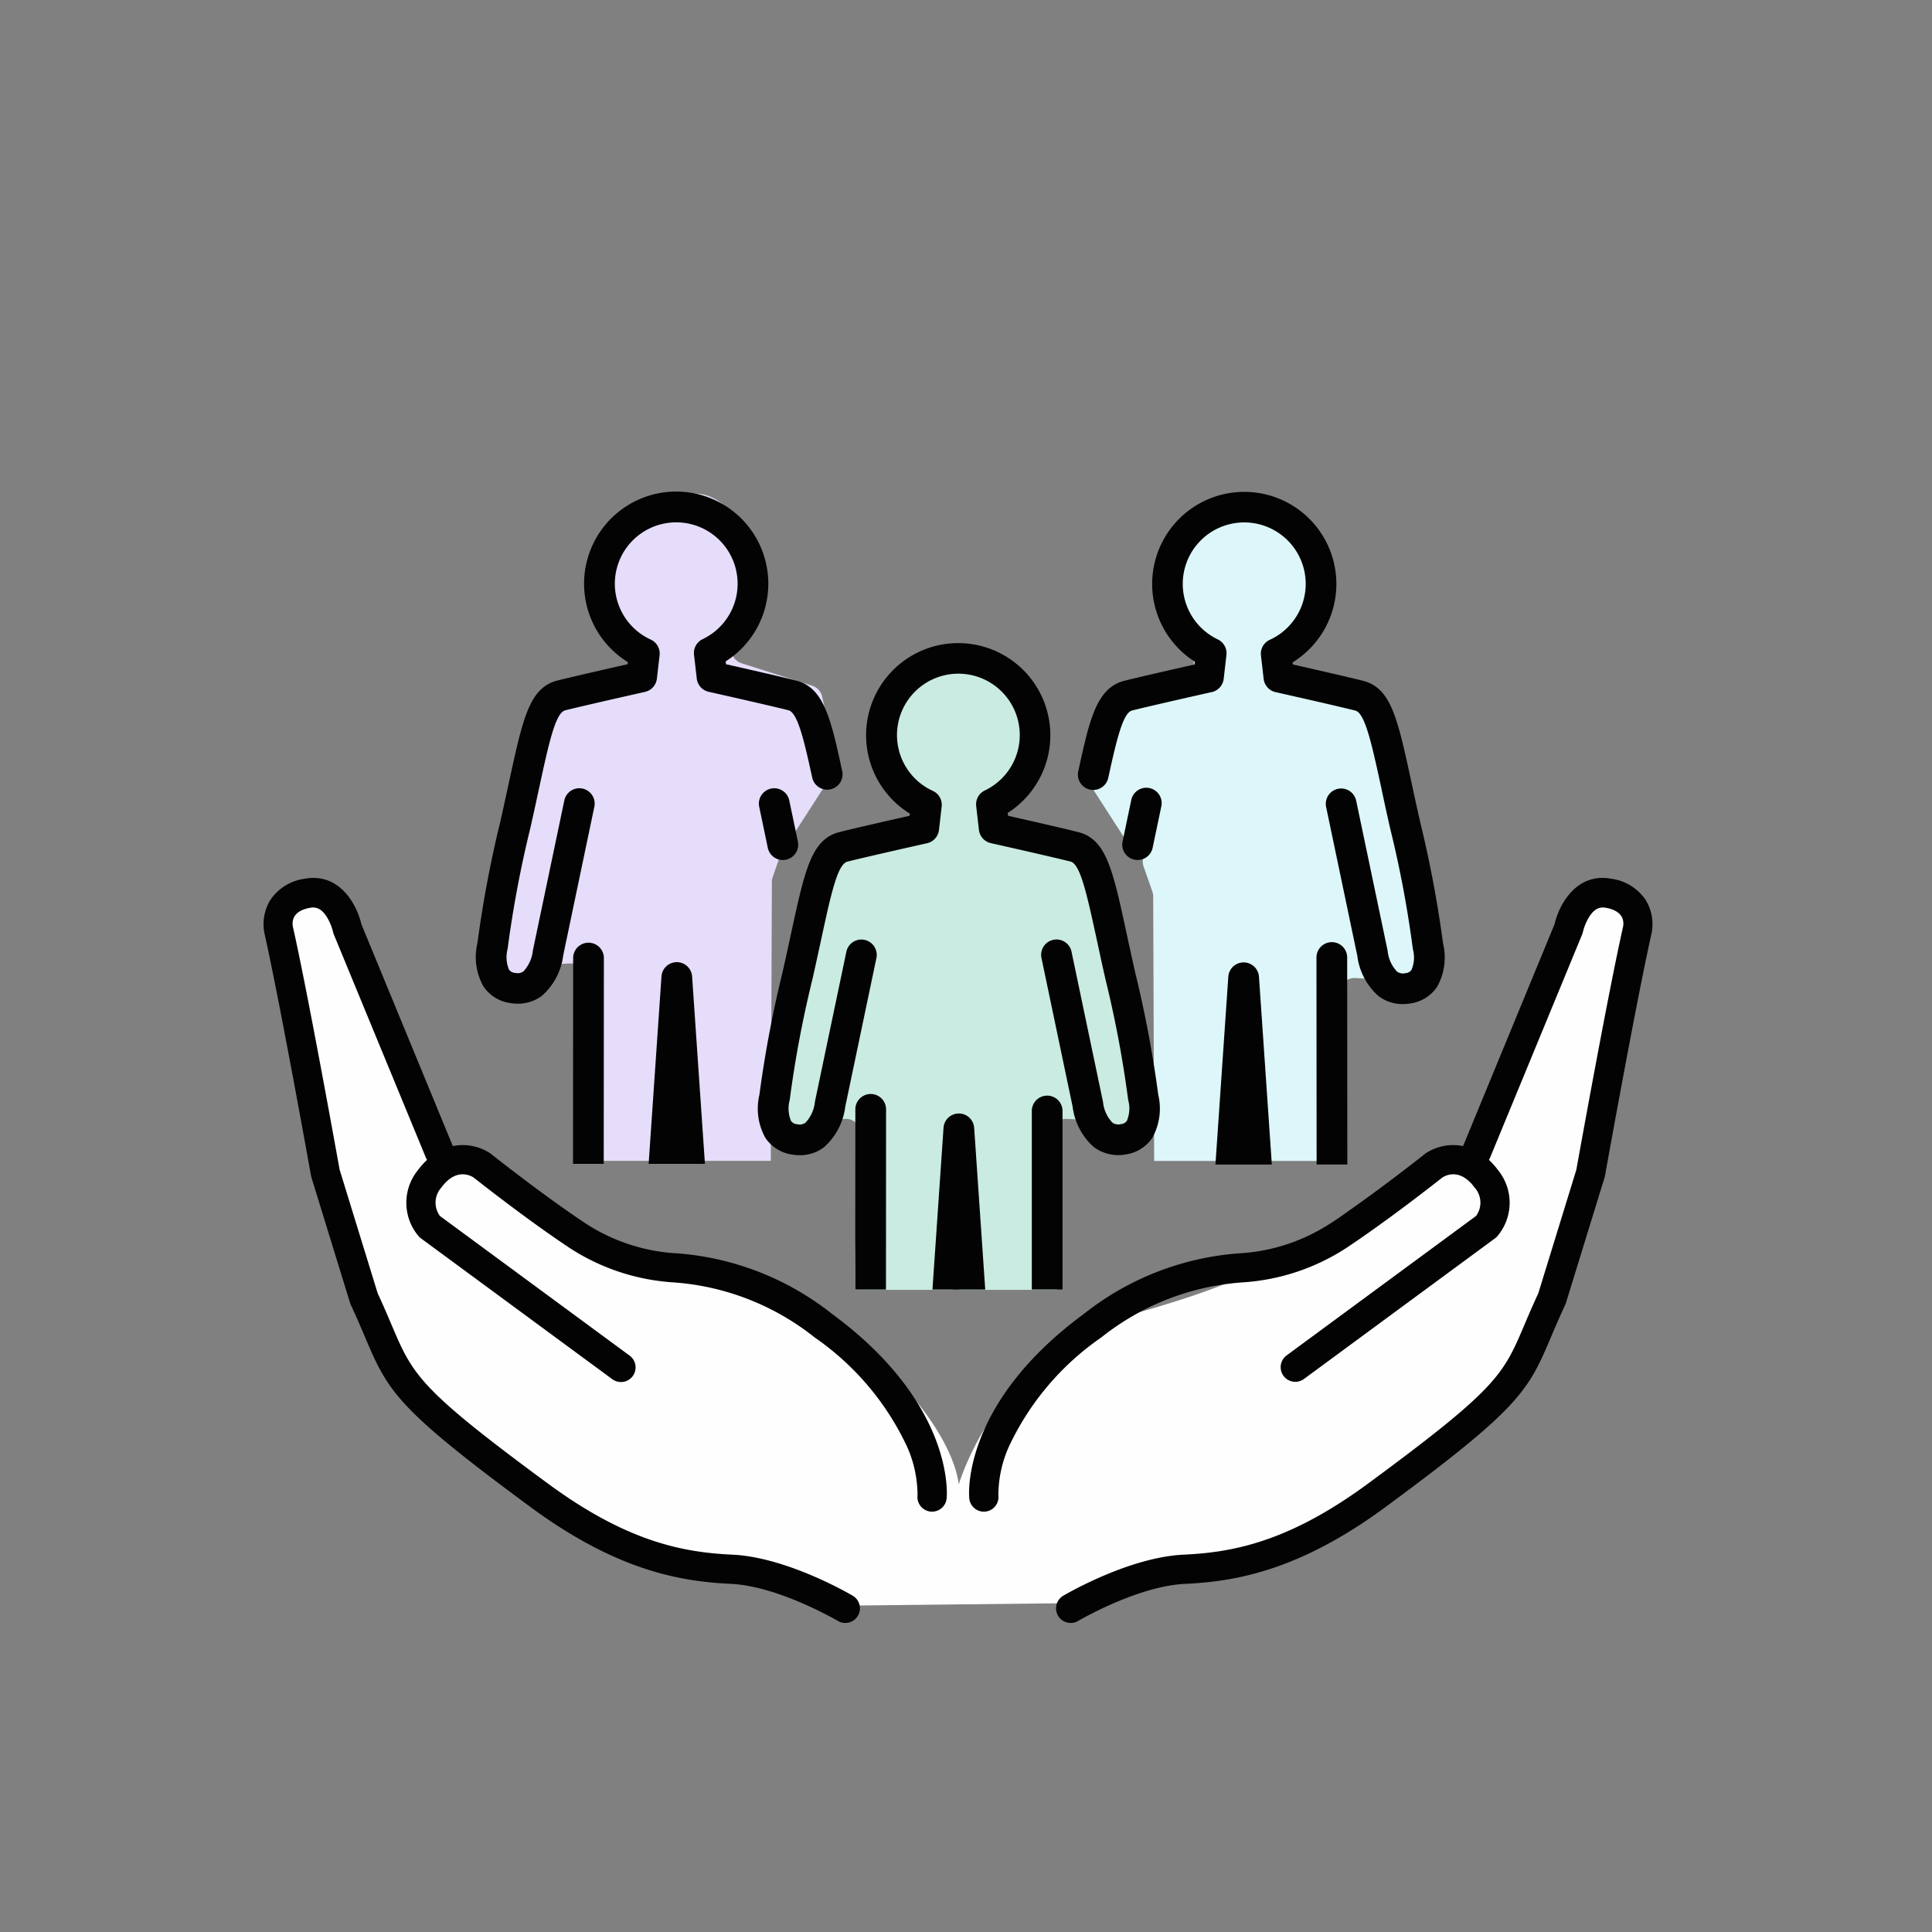 <svg xmlns="http://www.w3.org/2000/svg" width="110" height="110" viewBox="0 0 110 110"><rect x="0" y="0" width="110" height="110" fill="#808080" stroke="none"/><g transform="translate(-793 -3055.314)"><rect width="110" height="110" transform="translate(793 3055.314)" fill="#fff" opacity="0"/><g transform="translate(-43.938 93.947)"><path d="M2890.982,1740.61s-3.878-1.049-9.913-2.788-15.633-7.684-16.547-12.269a88.754,88.754,0,0,0-3.07-10.526l-2.917-14.647,3.475-.316,5.359,15.015a22.8,22.8,0,0,1,7.971,3.6c4.023,2.846,6.826,3.17,12.313,4.909s9.693,7.116,10.059,10.12c0,0,2.195-7.59,9.693-9.646s9.327-3.637,11.705-5.376,7.981-3.662,7.981-3.662l6.1-14.645s3.475-1.423,3.475,2.056-4.569,15.935-5.483,19.255-3.812,9.656-12.07,13.915-13.069,2.958-14.532,4.855Z" transform="translate(-2006.185 1312.179)" fill="#fefefe"/><path d="M2984.8,1748.521h.784c-.36-4.01-.437-7.78-.437-7.78S2985.165,1744.528,2984.8,1748.521Z" transform="translate(-2109.351 1278.943)" fill="none"/><path d="M2942.949,1597.688a.838.838,0,0,1,.048-.278l.5-1.433a.854.854,0,0,0,.041-.385l-.036-.3c-.111-.9.09-.911.573-.138l2.623-4.071-.9-4a.851.851,0,0,0-.556-.563l-4.014-1.277a.85.85,0,0,1-.381-1.374,5.019,5.019,0,0,0,1.485-3.271c-.088-2.194-1.756-4.828-3.512-5s-5.706,1.141-5.355,4.477a5.64,5.64,0,0,0,2.147,4.083.851.851,0,0,1,.312.918l-.049.173a.851.851,0,0,1-.568.58l-4.788,1.473a.851.851,0,0,0-.582.634l-3,13.9a.85.85,0,0,0,.056.529l.315.7a.851.851,0,0,0,1.148.416l2.129-1.034a.853.853,0,0,1,.327-.085l.532-.028a.85.85,0,0,1,.895.906c-.128,1.878-.379,6.221-.3,10.334h5.468c.366-3.993.346-7.78.346-7.78s.077,3.769.438,7.78h4.595Z" transform="translate(-2062.063 1413.888)" fill="#e6ddfa"/><path d="M3159.431,1745.268s-.067,3.266-.367,6.952h.642C3159.414,1748.547,3159.431,1745.268,3159.431,1745.268Z" transform="translate(-2251.736 1275.245)" fill="none"/><path d="M3127.093,1607.77a.85.85,0,0,1,.894-.906l.532.028a.855.855,0,0,1,.327.084l2.129,1.034a.851.851,0,0,0,1.148-.416l.316-.7a.853.853,0,0,0,.056-.529l-3-13.9a.851.851,0,0,0-.582-.634l-4.788-1.473a.851.851,0,0,1-.568-.58l-.05-.173a.852.852,0,0,1,.312-.917,5.638,5.638,0,0,0,2.147-4.083c.351-3.336-3.6-4.652-5.355-4.477s-3.424,2.809-3.511,5a5.016,5.016,0,0,0,1.485,3.271.85.85,0,0,1-.381,1.374l-4.014,1.277a.852.852,0,0,0-.556.563l-.9,4,2.623,4.071c.482-.772.684-.765.573.139l-.037.3a.851.851,0,0,0,.042.385l.5,1.433a.856.856,0,0,1,.048.278l.055,15.06h4.669c.3-3.686.367-6.952.367-6.952s-.017,3.279.275,6.952h5.55C3127.439,1613.421,3127.212,1609.522,3127.093,1607.77Z" transform="translate(-2213.887 1410.189)" fill="#ddf6fa"/><path d="M3070.948,1812.544h.33c-.067-.851-.121-1.674-.165-2.432C3071.07,1810.87,3071.015,1811.693,3070.948,1812.544Z" transform="translate(-2179.739 1222.263)" fill="none"/><path d="M3029.785,1656.631a.814.814,0,0,1,.856-.868l.51.027a.81.81,0,0,1,.313.081l2.039.99a.815.815,0,0,0,1.1-.4l.3-.671a.819.819,0,0,0,.054-.506l-2.87-13.311a.816.816,0,0,0-.217-.4l-.093-.416a.816.816,0,0,0-.532-.539l-3.845-1.223a.814.814,0,0,1-.364-1.316c.1-.107.193-.223.29-.345a5.684,5.684,0,0,0,1.381-3.292,3.61,3.61,0,0,0-2.251-3.653,2.574,2.574,0,0,0-1.362-.635,30.553,30.553,0,0,1-1.516,0,2.574,2.574,0,0,0-1.362.635,3.611,3.611,0,0,0-2.251,3.653,5.683,5.683,0,0,0,1.382,3.292c.1.122.2.238.29.345a.814.814,0,0,1-.365,1.316l-3.844,1.223a.815.815,0,0,0-.532.539l-.093.416a.816.816,0,0,0-.217.4l-2.869,13.311a.817.817,0,0,0,.053.506l.3.671a.815.815,0,0,0,1.1.4l2.039-.99a.809.809,0,0,1,.313-.081l.51-.027a.815.815,0,0,1,.856.868c-.112,1.642-.322,5.253-.3,8.866h5.582c.067-.851.122-1.674.166-2.432.044.758.1,1.581.165,2.432h5.583C3030.107,1661.884,3029.9,1658.273,3029.785,1656.631Z" transform="translate(-2132.966 1369.309)" fill="#c9ebe2"/><path d="M3112.477,1695.243c-2.016-.383-3,1.477-3.255,2.583l-5.208,12.634a2.843,2.843,0,0,0-2.136.417c-.015.011-.031.022-.045.034s-2.832,2.256-5.368,3.947a10.588,10.588,0,0,1-5.263,1.712,16.135,16.135,0,0,0-8.784,3.449c-6.937,5.106-6.542,10.261-6.521,10.478a.833.833,0,1,0,1.659-.148,6.786,6.786,0,0,1,.593-2.766,15.567,15.567,0,0,1,5.258-6.222,14.528,14.528,0,0,1,8-3.137,12.258,12.258,0,0,0,5.984-1.979c2.442-1.627,5.117-3.74,5.449-4,.253-.156,1.037-.5,1.83.576a1.283,1.283,0,0,1,.081,1.619l-10.792,7.944a.833.833,0,0,0,.987,1.342l10.875-8.005a.843.843,0,0,0,.118-.1,2.941,2.941,0,0,0,.071-3.784,4.2,4.2,0,0,0-.527-.592.816.816,0,0,0,.071-.134l5.238-12.7a.846.846,0,0,0,.044-.143,3.007,3.007,0,0,1,.378-.89c.343-.519.674-.534.954-.481.956.182,1.012.738.958,1.059-.851,3.771-2.525,13.079-2.663,13.849l-2.168,7.042c-.322.691-.572,1.279-.793,1.8-1.21,2.844-1.536,3.609-8.906,9.034-4.529,3.334-7.72,3.913-10.492,4.042-3.119.145-6.719,2.259-6.871,2.348a.833.833,0,0,0,.849,1.433c.034-.02,3.391-1.992,6.1-2.118,2.889-.135,6.5-.758,11.4-4.364,7.738-5.7,8.135-6.629,9.452-9.724.221-.52.472-1.11.794-1.8a.787.787,0,0,0,.042-.107l2.2-7.145a.845.845,0,0,0,.024-.1c.018-.1,1.787-9.974,2.661-13.842a.089.089,0,0,0,0-.01,2.617,2.617,0,0,0-.368-1.88A2.805,2.805,0,0,0,3112.477,1695.243Z" transform="translate(-2183.774 1316.16)" fill="#030303"/><path d="M2858.608,1695.243c2.016-.383,3,1.477,3.254,2.583l5.208,12.634a2.845,2.845,0,0,1,2.136.417l.045.034c.028.022,2.831,2.256,5.368,3.947a10.588,10.588,0,0,0,5.263,1.712,16.134,16.134,0,0,1,8.783,3.449c6.937,5.106,6.542,10.261,6.521,10.478a.833.833,0,1,1-1.659-.148,6.783,6.783,0,0,0-.592-2.766,15.567,15.567,0,0,0-5.257-6.222,14.529,14.529,0,0,0-8-3.137,12.256,12.256,0,0,1-5.983-1.979c-2.442-1.627-5.118-3.74-5.449-4-.253-.156-1.037-.5-1.83.576a1.283,1.283,0,0,0-.081,1.619l10.792,7.944a.833.833,0,1,1-.987,1.342l-10.876-8.005a.853.853,0,0,1-.117-.1,2.941,2.941,0,0,1-.07-3.784,4.169,4.169,0,0,1,.526-.592.815.815,0,0,1-.071-.134l-5.238-12.7a.918.918,0,0,1-.044-.143,3,3,0,0,0-.378-.89c-.343-.519-.675-.534-.954-.481-.956.182-1.012.738-.958,1.059.851,3.771,2.525,13.079,2.664,13.849l2.168,7.042c.322.691.572,1.279.793,1.8,1.21,2.844,1.536,3.609,8.907,9.034,4.529,3.334,7.719,3.913,10.492,4.042,3.119.145,6.719,2.259,6.871,2.348a.833.833,0,0,1-.849,1.433c-.034-.02-3.391-1.992-6.1-2.118-2.889-.135-6.5-.758-11.4-4.364-7.738-5.7-8.135-6.629-9.452-9.724-.221-.52-.473-1.11-.794-1.8a.853.853,0,0,1-.041-.107l-2.2-7.145a.958.958,0,0,1-.024-.1c-.018-.1-1.787-9.974-2.661-13.842l0-.01a2.619,2.619,0,0,1,.368-1.88A2.8,2.8,0,0,1,2858.608,1695.243Z" transform="translate(-2004.349 1316.16)" fill="#030303"/><path d="M3032.619,1650.276a3.419,3.419,0,0,0,.34-2.457,65.748,65.748,0,0,0-1.308-6.938c-.187-.827-.354-1.6-.489-2.221-.8-3.709-1.169-5.4-2.781-5.8-.943-.236-2.851-.67-3.975-.923l-.019-.162a5.245,5.245,0,1,0-5.569.041l-.014.12c-1.124.253-3.033.688-3.975.923-1.612.4-1.978,2.1-2.781,5.8-.142.654-.3,1.4-.489,2.221a65.7,65.7,0,0,0-1.308,6.938,3.421,3.421,0,0,0,.339,2.457,2.2,2.2,0,0,0,1.531.952,2.678,2.678,0,0,0,.431.036,2.248,2.248,0,0,0,1.379-.457,3.668,3.668,0,0,0,1.205-2.293l1.776-8.476a.874.874,0,1,0-1.711-.359l-1.782,8.5c-.005.024-.01.051-.013.076a2,2,0,0,1-.532,1.156.566.566,0,0,1-.473.088.444.444,0,0,1-.351-.189,1.826,1.826,0,0,1-.085-1.146.866.866,0,0,0,.022-.131,63.2,63.2,0,0,1,1.278-6.769c.185-.819.346-1.564.492-2.236.565-2.612.939-4.338,1.5-4.478,1.245-.311,4.4-1.019,4.539-1.049a.875.875,0,0,0,.678-.753l.153-1.326a.872.872,0,0,0-.5-.9,3.495,3.495,0,1,1,2.957-.025.875.875,0,0,0-.491.889l.156,1.357a.877.877,0,0,0,.684.754c.337.075,3.324.746,4.533,1.048.557.139.931,1.866,1.5,4.478.143.66.3,1.407.491,2.236a63.268,63.268,0,0,1,1.278,6.768.92.92,0,0,0,.021.128,1.8,1.8,0,0,1-.084,1.151.444.444,0,0,1-.351.189.568.568,0,0,1-.473-.088,1.989,1.989,0,0,1-.532-1.152.792.792,0,0,0-.013-.079l-1.782-8.5a.874.874,0,1,0-1.711.359l1.774,8.465a3.68,3.68,0,0,0,1.207,2.3,2.339,2.339,0,0,0,1.81.421A2.2,2.2,0,0,0,3032.619,1650.276Z" transform="translate(-2130.075 1375.877)" fill="#030303"/><path d="M2928.452,1591.912a.873.873,0,0,0-1.035.676l-1.782,8.5c-.005.026-.01.053-.013.08a2.04,2.04,0,0,1-.53,1.149.565.565,0,0,1-.475.089.445.445,0,0,1-.351-.189,1.829,1.829,0,0,1-.085-1.146.827.827,0,0,0,.021-.131,63.552,63.552,0,0,1,1.278-6.77c.181-.8.34-1.535.48-2.183l.011-.053c.566-2.613.939-4.339,1.5-4.478,1.208-.3,4.2-.972,4.539-1.049a.876.876,0,0,0,.678-.753l.153-1.326a.872.872,0,0,0-.505-.9,3.495,3.495,0,1,1,2.957-.024.874.874,0,0,0-.491.889l.156,1.357a.876.876,0,0,0,.68.753c.134.03,3.293.738,4.537,1.049.513.128.87,1.6,1.356,3.835a.874.874,0,0,0,1.708-.373c-.646-2.967-1.036-4.757-2.641-5.158-.941-.235-2.851-.669-3.975-.923l-.019-.162a5.245,5.245,0,1,0-5.569.041l-.014.12c-.947.213-3,.68-3.975.923-1.611.4-1.978,2.1-2.781,5.8-.134.617-.3,1.385-.488,2.221a65.812,65.812,0,0,0-1.308,6.938,3.421,3.421,0,0,0,.34,2.458,2.2,2.2,0,0,0,1.53.952,2.674,2.674,0,0,0,.429.036,2.269,2.269,0,0,0,1.381-.456,3.673,3.673,0,0,0,1.205-2.294l1.775-8.476A.875.875,0,0,0,2928.452,1591.912Z" transform="translate(-2058.349 1414.353)" fill="#030303"/><path d="M3011.819,1667.424a.874.874,0,0,0-1.333.911l.489,2.337a.874.874,0,0,0,1.588.3.869.869,0,0,0,.124-.658l-.489-2.336A.868.868,0,0,0,3011.819,1667.424Z" transform="translate(-2130.322 1338.965)" fill="#030303"/><path d="M3130.551,1600.728a65.881,65.881,0,0,0-1.308-6.938c-.184-.812-.344-1.554-.488-2.22-.8-3.709-1.17-5.4-2.781-5.8-.942-.235-2.851-.669-3.975-.923l-.014-.12a5.244,5.244,0,1,0-5.569-.041l-.019.162c-1.124.253-3.034.688-3.975.923-1.6.4-1.994,2.192-2.641,5.159a.874.874,0,0,0,1.709.372c.487-2.233.844-3.707,1.356-3.835,1.243-.311,4.4-1.019,4.539-1.049a.875.875,0,0,0,.677-.753l.156-1.357a.874.874,0,0,0-.491-.889,3.5,3.5,0,1,1,2.957.024.872.872,0,0,0-.5.9l.153,1.326a.877.877,0,0,0,.684.754c.337.075,3.325.745,4.532,1.048.557.139.931,1.865,1.5,4.478l0,.015c.142.658.3,1.4.488,2.221a62.424,62.424,0,0,1,1.278,6.768.979.979,0,0,0,.021.128,1.8,1.8,0,0,1-.084,1.151.443.443,0,0,1-.351.189.567.567,0,0,1-.473-.088,1.99,1.99,0,0,1-.532-1.152.79.79,0,0,0-.013-.079l-1.782-8.5a.874.874,0,0,0-1.711.359l1.774,8.465a3.679,3.679,0,0,0,1.207,2.3,2.266,2.266,0,0,0,1.381.456,2.675,2.675,0,0,0,.429-.035,2.2,2.2,0,0,0,1.531-.952A3.423,3.423,0,0,0,3130.551,1600.728Z" transform="translate(-2211.452 1414.353)" fill="#030303"/><path d="M3124.261,1671.348a.873.873,0,0,0,1.035-.676l.49-2.337a.875.875,0,1,0-1.712-.358l-.489,2.336a.873.873,0,0,0,.676,1.035Z" transform="translate(-2222.732 1338.965)" fill="#030303"/><path d="M3097.152,1774l0-10.163a.874.874,0,1,0-1.749,0l0,10.162Z" transform="translate(-2199.718 1260.785)" fill="#030303"/><path d="M3067.5,1778.561l-.63-9.2a.874.874,0,0,0-1.745,0l-.63,9.2Z" transform="translate(-2174.467 1256.226)" fill="#030303"/><path d="M3042.2,1773.572l.006-10.258a.874.874,0,0,0-1.749,0l-.007,10.259Z" transform="translate(-2154.819 1261.215)" fill="#030303"/><path d="M3185.771,1727.978l-.008-11.757a.875.875,0,1,0-1.749,0l.008,11.756Z" transform="translate(-2272.122 1299.692)" fill="#030303"/><path d="M3155.783,1732.969l-.733-10.7a.875.875,0,0,0-1.745,0l-.733,10.7Z" transform="translate(-2246.432 1294.702)" fill="#030303"/><path d="M2979.367,1732.928l-.73-10.659a.874.874,0,0,0-1.745,0l-.73,10.659Z" transform="translate(-2102.293 1294.702)" fill="#030303"/><path d="M2954.4,1727.938l.008-11.715a.874.874,0,1,0-1.749,0l-.008,11.717Z" transform="translate(-2083.088 1299.692)" fill="#030303"/></g></g></svg>